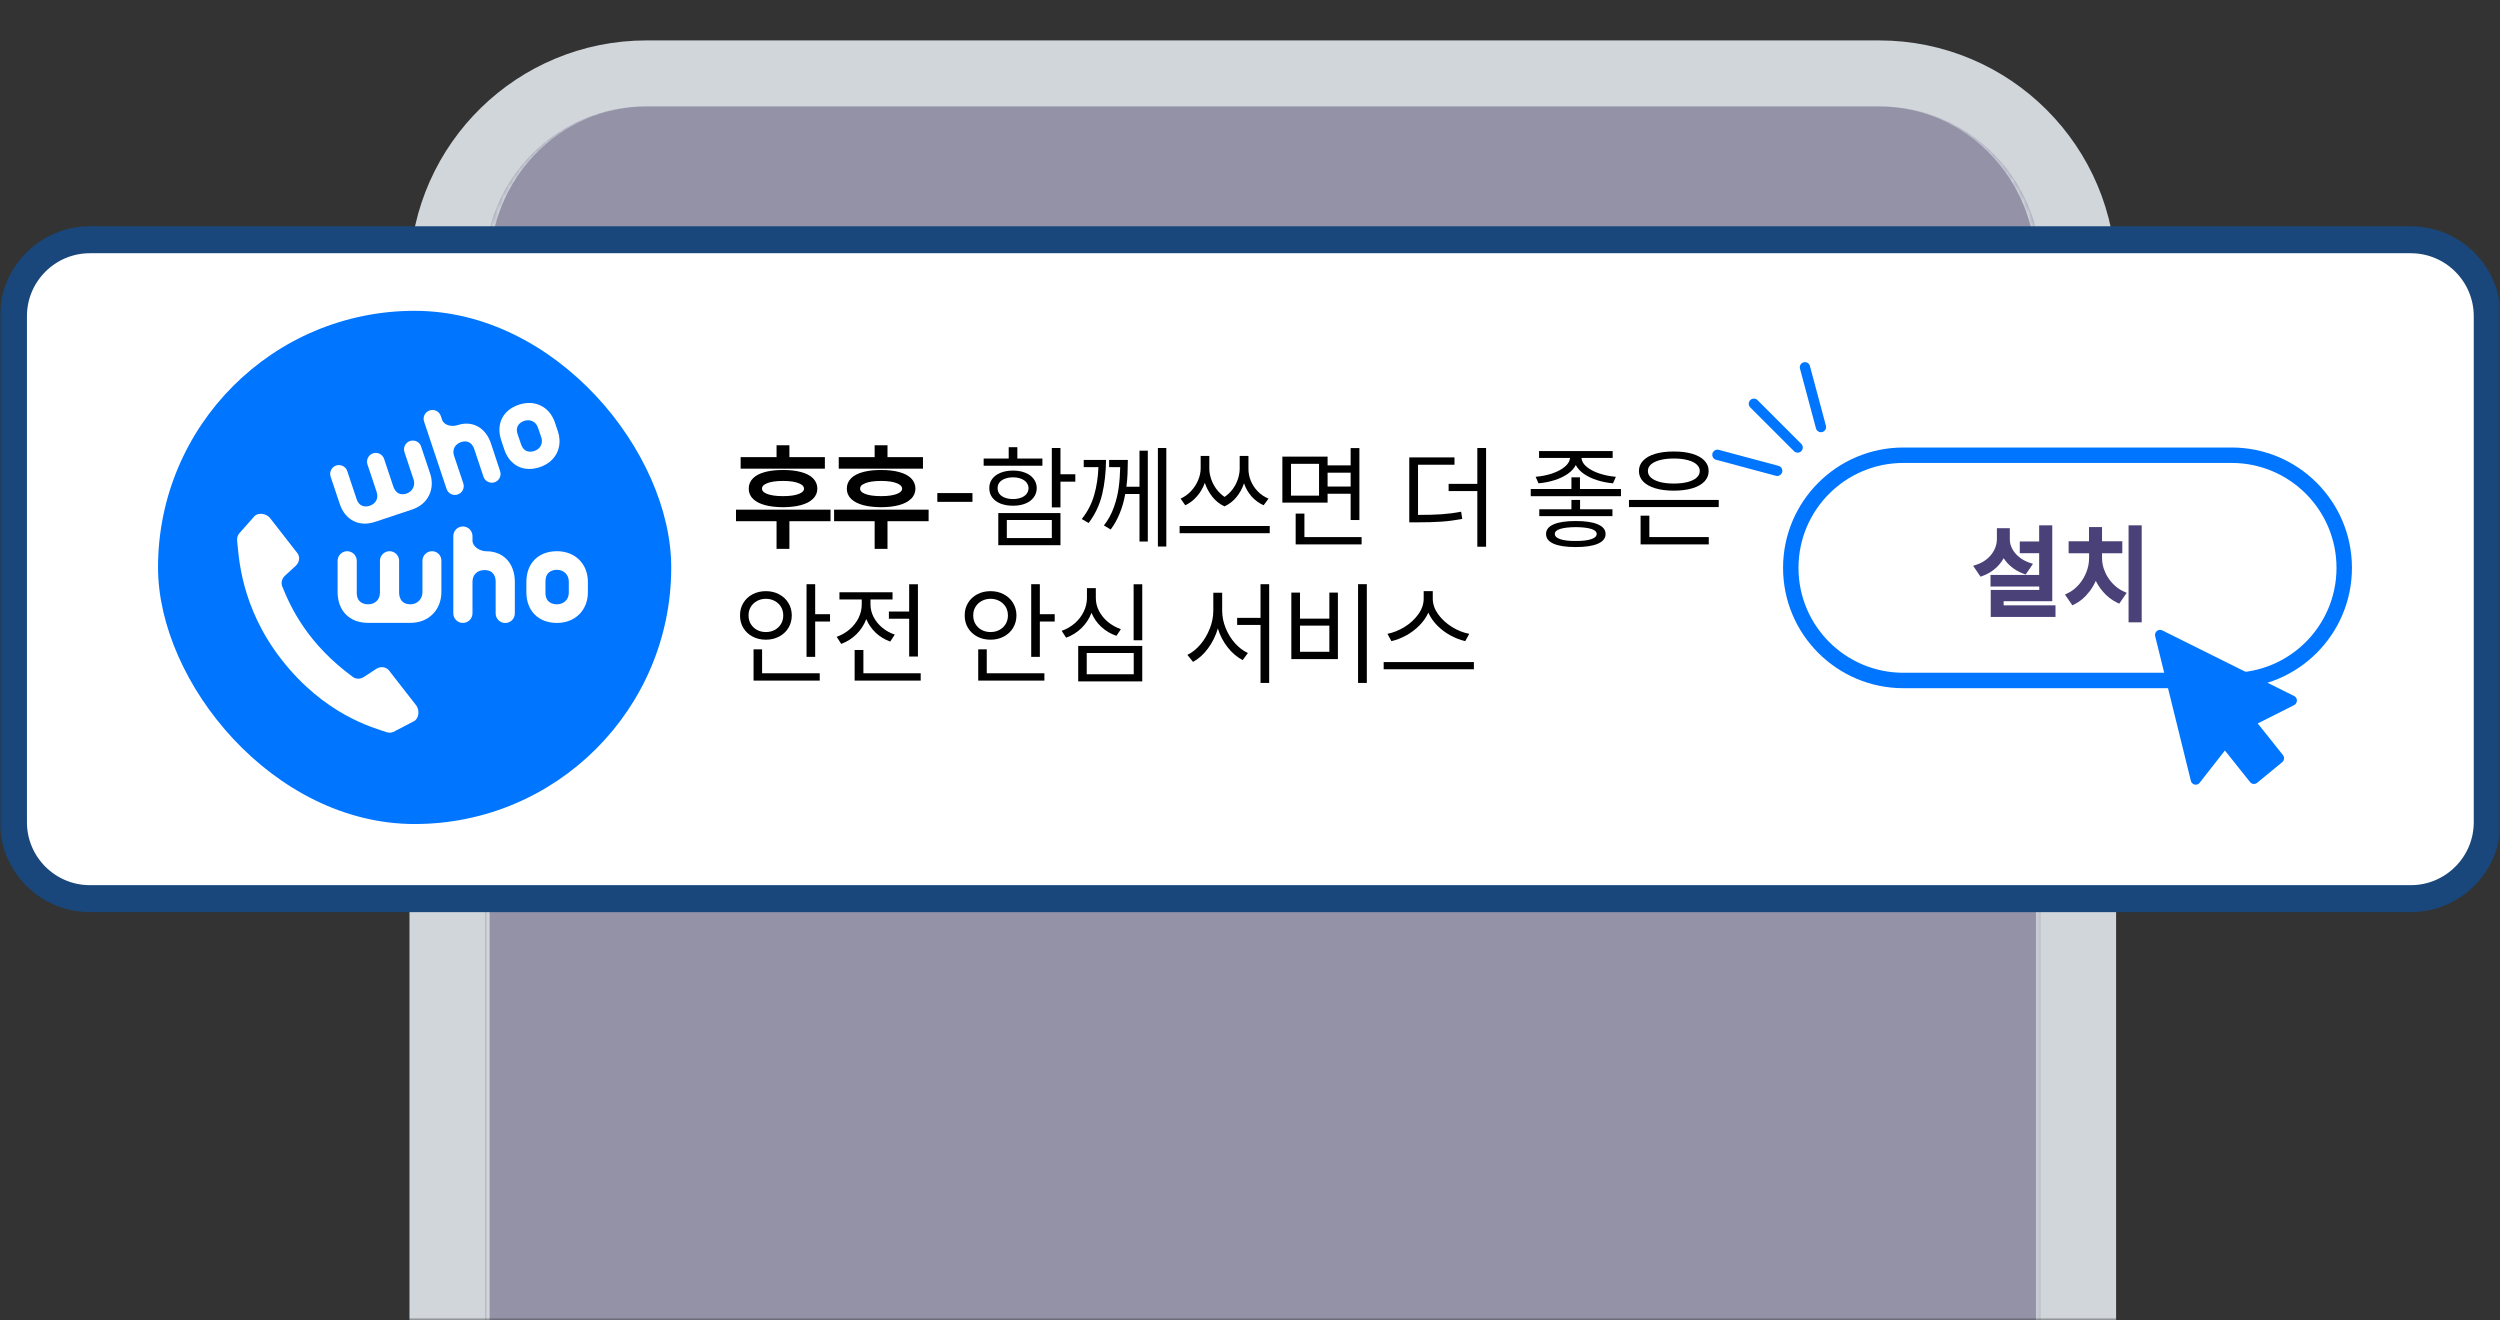 <svg width="464" height="245" viewBox="0 0 464 245" fill="none" xmlns="http://www.w3.org/2000/svg">
<rect x="0" y="0" width="464" height="245" fill="#333333" stroke="none"/>
<mask id="mask0_15_202" style="mask-type:alpha" maskUnits="userSpaceOnUse" x="0" y="0" width="464" height="245">
<rect width="464" height="245" fill="#D9D9D9"/>
</mask>
<g mask="url(#mask0_15_202)">
<path d="M348.75 14.501C369.185 14.501 385.75 31.066 385.75 51.501V259.5H83V51.501L83.012 50.545C83.518 30.552 99.885 14.501 120 14.501H348.75Z" fill="white" stroke="#D1D6DB" stroke-width="14"/>
<mask id="path-3-inside-1_15_202" fill="white">
<path d="M90 49.75C90 33.181 103.431 19.75 120 19.75H348.75C365.319 19.75 378.75 33.181 378.75 49.75V252.5H90V49.75Z"/>
</mask>
<path d="M90 49.75C90 33.181 103.431 19.75 120 19.75H348.75C365.319 19.75 378.75 33.181 378.75 49.75V252.5H90V49.75Z" fill="#9392A7"/>
<path d="M90 19.75H378.75H90ZM378.75 252.5H90H378.75ZM89.125 252.5V50.625C89.125 33.573 102.948 19.75 120 19.75C103.915 19.75 90.875 33.181 90.875 49.75V252.5H89.125ZM348.75 19.75C365.802 19.75 379.625 33.573 379.625 50.625V252.5H377.875V49.75C377.875 33.181 364.835 19.75 348.75 19.75Z" fill="#D1D6DB" mask="url(#path-3-inside-1_15_202)"/>
<path d="M16.694 44.5H447.434C455.273 44.5 461.629 50.855 461.629 58.694V152.592C461.629 160.431 455.273 166.786 447.434 166.786H16.694C8.855 166.786 2.5 160.431 2.5 152.592V58.694C2.5 50.855 8.855 44.5 16.694 44.5Z" fill="white" stroke="#19477B" stroke-width="5"/>
<path d="M397.25 97.75V115.25H395.313V97.75H397.25ZM389.887 98.075V100.714H393.65V102.438H389.887V103.546C389.887 104.442 390.067 105.32 390.431 106.183H390.43C390.8 107.047 391.304 107.815 391.943 108.487H391.944C392.585 109.154 393.292 109.662 394.066 110.011L394.339 110.134L394.17 110.38L393.37 111.546L393.249 111.722L393.057 111.631C392.088 111.174 391.221 110.495 390.455 109.598C389.836 108.873 389.344 108.064 388.974 107.174C388.612 108.125 388.124 108.991 387.505 109.771L387.506 109.771C386.753 110.727 385.888 111.451 384.911 111.935L384.717 112.031L384.594 111.853L383.794 110.686L383.629 110.445L383.892 110.319C384.653 109.952 385.345 109.422 385.968 108.724L386.197 108.455C386.718 107.817 387.135 107.104 387.449 106.312C387.808 105.411 387.986 104.489 387.986 103.546V102.438H384.187V100.714H387.968V98.075H389.887Z" fill="#4A4178" stroke="#4A4178" stroke-width="0.5"/>
<path d="M380.65 106.963V111.331H371.626V112.601H381.25V114.25H369.728V109.736H378.734V108.612H369.691V106.963H380.65ZM372.771 98.279V100.063C372.765 100.72 372.921 101.351 373.241 101.961C373.563 102.573 374.015 103.116 374.602 103.589C375.189 104.062 375.858 104.425 376.612 104.678L376.927 104.782L376.739 105.056L375.977 106.169L375.867 106.328L375.686 106.263C374.761 105.93 373.942 105.445 373.233 104.809C372.667 104.3 372.209 103.722 371.857 103.078C371.514 103.82 371.047 104.484 370.452 105.065L370.451 105.066C369.722 105.773 368.859 106.306 367.865 106.664L367.683 106.729L367.574 106.569L366.793 105.42L366.607 105.146L366.921 105.042C367.698 104.784 368.381 104.407 368.973 103.911L369.191 103.719C369.685 103.262 370.075 102.745 370.362 102.167L370.363 102.166L370.48 101.915C370.736 101.326 370.867 100.708 370.872 100.062V98.279H372.771ZM380.65 97.75V106.643H378.716V102.428H375.121V100.742H378.716V97.75H380.65Z" fill="#4A4178" stroke="#4A4178" stroke-width="0.5"/>
<rect x="29.331" y="57.688" width="95.25" height="95.25" rx="47.625" fill="#0075FF"/>
<path d="M69.802 124.16L67.557 125.633C66.901 126.07 66.07 126.07 65.501 125.648C57.263 119.611 54.07 113.064 52.378 108.821C52.116 108.165 52.32 107.378 52.903 106.838L54.886 105.016C55.586 104.36 55.732 103.353 55.207 102.683L50.118 96.151C49.52 95.378 48.062 95.028 47.26 95.772L44.636 98.731C44.184 99.154 43.95 99.737 44.009 100.292C44.315 103.047 44.563 112.554 52.247 122.411C60.266 132.69 69.248 135.038 71.771 135.898C72.296 136.073 72.893 135.985 73.389 135.65L76.932 133.798C77.836 133.2 77.851 131.699 77.253 130.926L72.164 124.394C71.61 123.752 70.59 123.635 69.802 124.16Z" fill="white"/>
<path d="M90.317 102.318V102.318C89.122 102.318 87.693 101.512 87.693 100.317V99.49C87.693 98.513 86.891 97.711 85.914 97.711C84.922 97.711 84.135 98.513 84.135 99.49V113.837C84.135 114.829 84.937 115.616 85.914 115.616C86.891 115.616 87.693 114.814 87.693 113.837V107.946C87.693 106.678 88.597 105.803 89.894 105.803C91.79 105.803 91.994 107.305 91.994 107.946V113.852C91.994 114.829 92.796 115.63 93.773 115.63C94.75 115.63 95.552 114.829 95.552 113.852V107.946C95.537 104.578 93.438 102.318 90.317 102.318Z" fill="white"/>
<path d="M80.184 102.304C79.207 102.304 78.405 103.106 78.405 104.083V109.959C78.405 111.169 77.428 112.16 76.218 112.16C75.547 112.16 75.022 111.985 74.658 111.621C74.162 111.125 74.075 110.396 74.075 110.002V104.083C74.075 103.106 73.272 102.304 72.296 102.304C71.319 102.304 70.517 103.106 70.517 104.083V110.017C70.517 111.285 69.613 112.16 68.315 112.16C67.688 112.16 66.215 111.956 66.215 110.017V104.083C66.215 103.106 65.413 102.304 64.437 102.304C63.46 102.304 62.658 103.106 62.658 104.083V109.886C62.658 113.356 64.874 115.601 68.3 115.601V115.601C70.665 115.601 73.809 115.601 76.174 115.601V115.601C77.851 115.601 79.294 115.033 80.344 113.954C81.365 112.919 81.919 111.475 81.919 109.886V104.083C81.948 103.106 81.161 102.304 80.184 102.304Z" fill="white"/>
<path d="M103.367 102.304C99.926 102.304 97.695 104.535 97.695 108.005V109.915C97.695 113.371 99.926 115.616 103.367 115.616C106.75 115.616 109.112 113.268 109.112 109.915V108.005C109.112 104.651 106.75 102.304 103.367 102.304ZM105.569 110.017C105.569 111.256 104.65 112.16 103.367 112.16C102.726 112.16 101.238 111.956 101.238 110.017V107.917C101.238 105.978 102.726 105.759 103.367 105.759C104.636 105.759 105.569 106.663 105.569 107.917V110.017Z" fill="white"/>
<path d="M84.937 78.901V78.901C83.89 79.257 82.405 78.968 82.054 77.919L81.817 77.21C81.525 76.35 80.607 75.883 79.746 76.175C78.886 76.466 78.419 77.385 78.711 78.245L82.881 90.741C83.173 91.601 84.091 92.068 84.952 91.776C85.812 91.485 86.278 90.566 85.987 89.706L84.266 84.573C83.902 83.465 84.427 82.445 85.549 82.065C87.197 81.511 87.824 82.765 88.014 83.334L89.734 88.481C90.011 89.327 90.944 89.793 91.79 89.516C92.636 89.239 93.102 88.306 92.825 87.46L91.119 82.284C90.142 79.353 87.649 77.997 84.937 78.901Z" fill="white"/>
<path d="M76.101 81.847C75.255 82.124 74.789 83.057 75.066 83.903L76.772 89.035C77.122 90.085 76.553 91.237 75.503 91.587C74.92 91.791 74.41 91.776 73.987 91.572C73.404 91.281 73.127 90.668 73.01 90.333L71.29 85.171C71.013 84.326 70.079 83.859 69.234 84.136C68.388 84.428 67.921 85.346 68.198 86.192L69.919 91.353C70.283 92.462 69.758 93.497 68.636 93.861C68.082 94.051 66.74 94.284 66.172 92.593L64.451 87.431C64.174 86.585 63.241 86.119 62.395 86.396C61.55 86.688 61.083 87.606 61.36 88.452L63.051 93.511C64.057 96.544 66.653 97.856 69.642 96.85V96.85C71.693 96.152 74.437 95.24 76.495 94.561V94.561C77.953 94.08 79.046 93.162 79.644 91.907C80.228 90.712 80.3 89.283 79.834 87.898L78.142 82.838C77.88 82.022 76.961 81.57 76.101 81.847Z" fill="white"/>
<path d="M96.31 75.11C93.306 76.116 92.023 78.712 93.029 81.73L93.584 83.392C94.59 86.41 97.185 87.708 100.189 86.702C103.134 85.725 104.519 82.984 103.542 80.068L102.988 78.406C101.997 75.475 99.255 74.119 96.31 75.11ZM100.466 81.191C100.83 82.269 100.291 83.334 99.183 83.698C98.629 83.888 97.272 84.136 96.704 82.445L96.077 80.607C95.508 78.916 96.748 78.303 97.302 78.114C98.41 77.749 99.474 78.26 99.839 79.353L100.466 81.191Z" fill="white"/>
<path d="M265.922 111.117C265.922 112.111 266.255 113.075 266.92 114.007C267.592 114.933 268.453 115.722 269.502 116.373C270.551 117.018 271.614 117.439 272.69 117.638L271.95 118.996C271.017 118.777 270.098 118.42 269.193 117.926C268.288 117.433 267.475 116.822 266.755 116.095C266.035 115.369 265.483 114.57 265.099 113.699C264.715 114.563 264.163 115.358 263.443 116.085C262.723 116.812 261.911 117.426 261.006 117.926C260.107 118.42 259.189 118.777 258.249 118.996L257.509 117.638C258.585 117.426 259.645 117.001 260.687 116.363C261.729 115.718 262.579 114.933 263.238 114.007C263.903 113.082 264.235 112.118 264.235 111.117V109.718H265.922V111.117ZM273.554 124.221H256.809V122.884H273.554V124.221Z" fill="black"/>
<path d="M253.682 126.752H252.057V108.422H253.682V126.752ZM241.278 114.82H246.729V109.986H248.313V122.329H239.673V109.986H241.278V114.82ZM246.729 120.971V116.116H241.278V120.971H246.729Z" fill="black"/>
<path d="M226.836 113.339C226.836 114.422 227.049 115.492 227.474 116.548C227.899 117.604 228.475 118.544 229.202 119.366C229.929 120.182 230.731 120.793 231.609 121.197L230.642 122.514C229.607 121.979 228.681 121.194 227.865 120.158C227.049 119.123 226.439 117.954 226.034 116.651C225.623 118.029 225.009 119.267 224.193 120.364C223.384 121.461 222.461 122.288 221.426 122.843L220.377 121.547C221.261 121.115 222.07 120.467 222.804 119.603C223.538 118.732 224.117 117.748 224.543 116.651C224.975 115.547 225.191 114.443 225.191 113.339V110.006H226.836V113.339ZM235.559 126.752H233.954V115.993H229.613V114.676H233.954V108.422H235.559V126.752Z" fill="black"/>
<path d="M212.004 118.832H210.4V108.443H212.004V118.832ZM212.004 126.464H200.114V119.881H212.004V126.464ZM201.698 125.147H210.42V121.197H201.698V125.147ZM203.385 110.953C203.378 111.796 203.573 112.605 203.971 113.38C204.369 114.155 204.921 114.837 205.627 115.427C206.333 116.01 207.136 116.459 208.034 116.774L207.211 118.009C206.148 117.645 205.212 117.093 204.403 116.353C203.601 115.605 202.994 114.734 202.582 113.74C202.178 114.81 201.564 115.749 200.741 116.558C199.918 117.361 198.962 117.961 197.871 118.358L197.049 117.083C197.967 116.761 198.78 116.291 199.486 115.674C200.199 115.05 200.751 114.33 201.142 113.514C201.54 112.691 201.739 111.837 201.739 110.953V109.163H203.385V110.953Z" fill="black"/>
<path d="M192.996 113.997H195.753V115.355H192.996V121.917H191.391V108.422H192.996V113.997ZM193.839 126.32H181.558V120.518H183.142V124.962H193.839V126.32ZM183.842 109.718C184.747 109.718 185.563 109.91 186.29 110.294C187.023 110.678 187.599 111.213 188.018 111.899C188.436 112.578 188.648 113.353 188.655 114.224C188.648 115.094 188.436 115.873 188.018 116.558C187.599 117.237 187.023 117.769 186.29 118.153C185.563 118.537 184.747 118.729 183.842 118.729C182.936 118.729 182.117 118.537 181.383 118.153C180.656 117.769 180.084 117.237 179.666 116.558C179.247 115.873 179.042 115.094 179.048 114.224C179.042 113.353 179.247 112.578 179.666 111.899C180.084 111.213 180.656 110.678 181.383 110.294C182.117 109.91 182.936 109.718 183.842 109.718ZM183.842 111.138C183.245 111.138 182.7 111.272 182.206 111.539C181.712 111.8 181.325 112.166 181.044 112.64C180.763 113.106 180.626 113.634 180.632 114.224C180.626 114.813 180.763 115.345 181.044 115.818C181.325 116.284 181.712 116.651 182.206 116.918C182.7 117.179 183.245 117.309 183.842 117.309C184.452 117.309 185 117.179 185.487 116.918C185.981 116.651 186.368 116.284 186.65 115.818C186.931 115.352 187.071 114.82 187.071 114.224C187.071 113.627 186.931 113.096 186.65 112.629C186.368 112.163 185.981 111.8 185.487 111.539C185 111.272 184.452 111.138 183.842 111.138Z" fill="black"/>
<path d="M170.367 121.856H168.742V114.841H164.977V113.503H168.742V108.443H170.367V121.856ZM170.881 126.32H158.621V120.642H160.246V124.962H170.881V126.32ZM161.562 112.207C161.562 112.989 161.751 113.754 162.128 114.501C162.512 115.242 163.044 115.9 163.723 116.476C164.408 117.052 165.19 117.488 166.068 117.782L165.224 119.078C164.203 118.708 163.304 118.16 162.529 117.433C161.761 116.699 161.178 115.856 160.781 114.902C160.383 115.958 159.78 116.891 158.97 117.7C158.161 118.502 157.215 119.106 156.132 119.51L155.288 118.194C156.18 117.878 156.978 117.419 157.685 116.816C158.391 116.205 158.943 115.502 159.341 114.707C159.738 113.905 159.937 113.071 159.937 112.207V111.261H155.802V109.924H165.656V111.261H161.562V112.207Z" fill="black"/>
<path d="M151.297 113.997H154.054V115.355H151.297V121.917H149.693V108.422H151.297V113.997ZM152.141 126.32H139.86V120.518H141.444V124.962H152.141V126.32ZM142.143 109.718C143.048 109.718 143.864 109.91 144.591 110.294C145.325 110.678 145.901 111.213 146.319 111.899C146.737 112.578 146.95 113.353 146.957 114.224C146.95 115.094 146.737 115.873 146.319 116.558C145.901 117.237 145.325 117.769 144.591 118.153C143.864 118.537 143.048 118.729 142.143 118.729C141.238 118.729 140.418 118.537 139.685 118.153C138.958 117.769 138.385 117.237 137.967 116.558C137.549 115.873 137.343 115.094 137.35 114.224C137.343 113.353 137.549 112.578 137.967 111.899C138.385 111.213 138.958 110.678 139.685 110.294C140.418 109.91 141.238 109.718 142.143 109.718ZM142.143 111.138C141.546 111.138 141.001 111.272 140.508 111.539C140.014 111.8 139.626 112.166 139.345 112.64C139.064 113.106 138.927 113.634 138.934 114.224C138.927 114.813 139.064 115.345 139.345 115.818C139.626 116.284 140.014 116.651 140.508 116.918C141.001 117.179 141.546 117.309 142.143 117.309C142.753 117.309 143.302 117.179 143.789 116.918C144.282 116.651 144.67 116.284 144.951 115.818C145.232 115.352 145.373 114.82 145.373 114.224C145.373 113.627 145.232 113.096 144.951 112.629C144.67 112.163 144.282 111.8 143.789 111.539C143.302 111.272 142.753 111.138 142.143 111.138Z" fill="black"/>
<path d="M318.997 94.108H302.334V92.792H318.997V94.108ZM317.146 101.041H304.494V95.713H306.119V99.683H317.146V101.041ZM310.666 83.802C311.968 83.795 313.107 83.936 314.08 84.224C315.054 84.512 315.805 84.93 316.333 85.479C316.861 86.02 317.125 86.668 317.125 87.423C317.125 88.177 316.861 88.828 316.333 89.377C315.805 89.919 315.054 90.337 314.08 90.632C313.107 90.92 311.968 91.064 310.666 91.064C309.349 91.064 308.204 90.92 307.23 90.632C306.256 90.337 305.506 89.919 304.978 89.377C304.45 88.828 304.186 88.177 304.186 87.423C304.186 86.668 304.45 86.02 304.978 85.479C305.506 84.93 306.256 84.512 307.23 84.224C308.204 83.936 309.349 83.795 310.666 83.802ZM310.666 85.098C309.692 85.098 308.842 85.194 308.115 85.386C307.388 85.571 306.826 85.839 306.428 86.188C306.037 86.538 305.845 86.95 305.852 87.423C305.845 87.896 306.037 88.307 306.428 88.657C306.826 89.007 307.388 89.278 308.115 89.469C308.842 89.655 309.692 89.747 310.666 89.747C311.632 89.747 312.479 89.655 313.206 89.469C313.933 89.278 314.492 89.007 314.883 88.657C315.281 88.307 315.479 87.896 315.479 87.423C315.479 86.95 315.281 86.538 314.883 86.188C314.492 85.839 313.933 85.571 313.206 85.386C312.479 85.194 311.632 85.098 310.666 85.098Z" fill="black"/>
<path d="M293.241 90.755H300.853V92.093H284.108V90.755H291.657V88.595H293.241V90.755ZM299.31 84.995H293.519C293.567 85.599 293.893 86.151 294.496 86.651C295.107 87.152 295.892 87.563 296.852 87.886C297.812 88.201 298.83 88.403 299.907 88.493L299.372 89.706C298.336 89.61 297.352 89.415 296.42 89.12C295.494 88.825 294.685 88.441 293.992 87.968C293.3 87.488 292.792 86.936 292.47 86.312C292.148 86.936 291.64 87.488 290.948 87.968C290.255 88.441 289.443 88.825 288.51 89.12C287.577 89.415 286.59 89.61 285.548 89.706L285.013 88.493C286.082 88.403 287.097 88.201 288.057 87.886C289.017 87.563 289.799 87.152 290.403 86.651C291.013 86.151 291.345 85.599 291.4 84.995H285.65V83.72H299.31V84.995ZM299.269 95.796H285.692V94.52H291.657V92.792H293.262V94.52H299.269V95.796ZM292.46 96.701C294.236 96.701 295.6 96.906 296.553 97.318C297.513 97.722 297.993 98.319 297.993 99.108C297.993 99.903 297.513 100.506 296.553 100.918C295.6 101.329 294.236 101.535 292.46 101.535C290.67 101.535 289.302 101.329 288.356 100.918C287.416 100.506 286.946 99.903 286.946 99.108C286.946 98.319 287.416 97.722 288.356 97.318C289.302 96.906 290.67 96.701 292.46 96.701ZM292.46 97.832C291.205 97.846 290.241 97.959 289.569 98.171C288.904 98.377 288.572 98.689 288.572 99.108C288.572 99.526 288.911 99.848 289.59 100.074C290.269 100.308 291.225 100.417 292.46 100.404C293.701 100.41 294.654 100.301 295.319 100.074C295.991 99.855 296.334 99.533 296.348 99.108C296.341 98.689 296.005 98.377 295.34 98.171C294.681 97.959 293.721 97.846 292.46 97.832Z" fill="black"/>
<path d="M269.954 86.25H263.186V95.569C264.928 95.569 266.392 95.528 267.578 95.446C268.772 95.363 269.975 95.206 271.189 94.972L271.394 96.31C270.098 96.556 268.83 96.725 267.589 96.814C266.347 96.903 264.805 96.947 262.96 96.947H261.561V84.892H269.954V86.25ZM275.817 101.473H274.192V91.146H268.864V89.809H274.192V83.144H275.817V101.473Z" fill="black"/>
<path d="M246.4 86.374H250.679V83.165H252.304V96.516H250.679V91.64H246.4V93.286H238.007V84.749H246.4V86.374ZM239.611 91.99H244.816V86.086H239.611V91.99ZM252.715 101.041H240.475V95.322H242.1V99.684H252.715V101.041ZM250.679 90.303V87.731H246.4V90.303H250.679Z" fill="black"/>
<path d="M224.45 86.97C224.45 87.567 224.556 88.191 224.769 88.842C224.981 89.494 225.3 90.118 225.725 90.714C226.157 91.311 226.675 91.815 227.279 92.226C227.875 91.829 228.386 91.338 228.811 90.755C229.236 90.166 229.555 89.542 229.768 88.883C229.98 88.225 230.087 87.587 230.087 86.97V84.625H231.712V86.97C231.705 87.725 231.845 88.469 232.133 89.202C232.428 89.929 232.857 90.587 233.419 91.177C233.981 91.76 234.653 92.216 235.435 92.545L234.53 93.779C233.659 93.388 232.912 92.84 232.288 92.134C231.671 91.427 231.204 90.618 230.889 89.706C230.573 90.646 230.111 91.493 229.5 92.247C228.89 92.994 228.146 93.574 227.268 93.985C226.384 93.574 225.633 92.981 225.016 92.206C224.399 91.431 223.932 90.567 223.617 89.614C223.288 90.526 222.811 91.349 222.187 92.082C221.563 92.816 220.829 93.382 219.986 93.779L219.122 92.545C219.869 92.202 220.524 91.726 221.087 91.115C221.649 90.498 222.081 89.826 222.383 89.099C222.684 88.373 222.839 87.663 222.845 86.97V84.625H224.45V86.97ZM235.661 98.963H218.937V97.626H235.661V98.963Z" fill="black"/>
<path d="M205.277 85.365C205.263 87.635 205.027 89.751 204.567 91.712C204.108 93.666 203.268 95.453 202.047 97.071L200.772 96.33C201.842 94.993 202.606 93.526 203.066 91.928C203.532 90.33 203.799 88.588 203.868 86.703H201.142V85.365H205.277ZM209.33 85.365C209.323 86.312 209.302 87.179 209.268 87.968C209.234 88.756 209.165 89.548 209.062 90.344H211.49V83.638H213.033V100.506H211.49V91.681H208.846C208.373 94.294 207.471 96.495 206.141 98.284L204.886 97.523C205.675 96.515 206.285 95.404 206.717 94.191C207.156 92.977 207.458 91.767 207.622 90.56C207.787 89.346 207.883 88.06 207.91 86.703H205.853V85.365H209.33ZM216.468 101.432H214.905V83.144H216.468V101.432Z" fill="black"/>
<path d="M196.822 88.019H199.579V89.398H196.822V94.17H195.218V83.144H196.822V88.019ZM196.822 101.185H185.282V95.219H196.822V101.185ZM186.866 99.869H195.218V96.516H186.866V99.869ZM193.469 86.436H182.566V85.098H187.215V83H188.82V85.098H193.469V86.436ZM188.018 87.341C188.889 87.341 189.653 87.478 190.311 87.752C190.977 88.019 191.491 88.4 191.854 88.894C192.225 89.381 192.413 89.946 192.42 90.591C192.413 91.249 192.225 91.825 191.854 92.319C191.491 92.813 190.977 93.193 190.311 93.461C189.653 93.728 188.889 93.862 188.018 93.862C187.14 93.862 186.365 93.728 185.693 93.461C185.028 93.193 184.514 92.813 184.15 92.319C183.787 91.825 183.608 91.249 183.615 90.591C183.608 89.946 183.787 89.381 184.15 88.894C184.514 88.4 185.028 88.019 185.693 87.752C186.365 87.478 187.14 87.341 188.018 87.341ZM188.018 88.596C187.448 88.596 186.944 88.681 186.506 88.853C186.074 89.017 185.738 89.25 185.498 89.552C185.264 89.854 185.151 90.2 185.158 90.591C185.151 91.002 185.264 91.362 185.498 91.671C185.738 91.973 186.074 92.206 186.506 92.37C186.938 92.535 187.442 92.621 188.018 92.627C188.587 92.621 189.087 92.535 189.519 92.37C189.951 92.206 190.287 91.973 190.527 91.671C190.767 91.362 190.891 91.002 190.898 90.591C190.891 90.2 190.764 89.854 190.517 89.552C190.277 89.25 189.941 89.017 189.509 88.853C189.077 88.681 188.58 88.596 188.018 88.596Z" fill="black"/>
<path d="M180.488 93.142H173.967V91.517H180.488V93.142Z" fill="black"/>
<path d="M172.151 94.793V96.53H164.519V101.673H162.535V96.53H155.006V94.793H172.151ZM163.537 87.429C164.79 87.429 165.875 87.549 166.788 87.795H166.787C167.706 88.033 168.426 88.392 168.932 88.884C169.444 89.38 169.703 89.987 169.703 90.693C169.703 91.388 169.439 91.984 168.921 92.473L168.922 92.474C168.416 92.957 167.699 93.316 166.788 93.561C165.876 93.807 164.791 93.931 163.539 93.939H163.536C162.277 93.931 161.186 93.807 160.266 93.561H160.266C159.354 93.316 158.638 92.957 158.133 92.474C157.621 91.984 157.364 91.386 157.372 90.691C157.366 89.986 157.621 89.38 158.132 88.884C158.637 88.393 159.355 88.034 160.266 87.795L160.619 87.709C161.461 87.521 162.435 87.429 163.537 87.429ZM163.537 89.062C162.184 89.062 161.152 89.222 160.427 89.529L160.428 89.53C159.711 89.837 159.428 90.229 159.438 90.689V90.696C159.433 91.142 159.715 91.526 160.427 91.826H160.426C161.144 92.127 162.177 92.283 163.537 92.283C164.876 92.283 165.899 92.127 166.618 91.826C167.336 91.526 167.629 91.141 167.636 90.694C167.623 90.231 167.322 89.836 166.606 89.53C165.888 89.223 164.869 89.062 163.537 89.062ZM164.519 82.841V85.042H171.102V86.779H155.87V85.042H162.535V82.841H164.519Z" fill="black" stroke="black" stroke-width="0.4"/>
<path d="M153.945 94.793V96.53H146.313V101.673H144.329V96.53H136.8V94.793H153.945ZM145.331 87.429C146.584 87.429 147.669 87.549 148.582 87.795H148.581C149.5 88.033 150.221 88.392 150.727 88.884C151.238 89.38 151.497 89.987 151.497 90.693C151.497 91.388 151.233 91.984 150.715 92.473L150.716 92.474C150.211 92.957 149.493 93.316 148.582 93.561C147.67 93.807 146.585 93.931 145.333 93.939H145.33C144.071 93.931 142.98 93.807 142.061 93.561H142.06C141.148 93.316 140.432 92.957 139.927 92.474C139.415 91.984 139.159 91.386 139.166 90.691C139.16 89.986 139.415 89.38 139.926 88.884C140.431 88.393 141.149 88.034 142.061 87.795L142.413 87.709C143.255 87.521 144.229 87.429 145.331 87.429ZM145.331 89.062C143.978 89.062 142.946 89.222 142.221 89.529L142.222 89.53C141.505 89.837 141.222 90.229 141.232 90.689V90.696C141.227 91.142 141.509 91.526 142.221 91.826H142.22C142.938 92.127 143.971 92.283 145.331 92.283C146.67 92.283 147.693 92.127 148.412 91.826C149.13 91.526 149.423 91.141 149.43 90.694C149.417 90.231 149.116 89.836 148.4 89.53C147.682 89.223 146.663 89.062 145.331 89.062ZM146.313 82.841V85.042H152.896V86.779H137.664V85.042H144.329V82.841H146.313Z" fill="black" stroke="black" stroke-width="0.4"/>
<path d="M400.9 117.846L407.528 144.704L412.936 137.787L418.333 144.561L420.665 142.647L422.994 140.731L417.595 133.957L425.383 130.028L400.9 117.846Z" fill="#0075FF"/>
<path d="M423.577 141.463L418.916 145.293C418.517 145.621 417.934 145.558 417.612 145.153L412.941 139.291L408.251 145.287C408.032 145.567 407.675 145.696 407.331 145.621C406.987 145.545 406.713 145.278 406.628 144.928L399.999 118.07C399.911 117.714 400.034 117.34 400.315 117.109C400.595 116.877 400.981 116.833 401.305 116.995L425.786 129.178C426.103 129.336 426.305 129.663 426.305 130.022C426.305 130.38 426.106 130.707 425.79 130.867L419.039 134.275L423.711 140.137C424.033 140.542 423.971 141.134 423.573 141.461L423.577 141.463ZM418.471 143.239L421.69 140.593L416.876 134.551C416.699 134.328 416.631 134.036 416.692 133.758C416.751 133.48 416.933 133.242 417.185 133.115L423.29 130.035L402.287 119.584L407.973 142.625L412.213 137.203C412.386 136.979 412.654 136.85 412.934 136.847C413.215 136.847 413.482 136.974 413.659 137.197L418.474 143.239H418.471Z" fill="#0075FF"/>
<path fill-rule="evenodd" clip-rule="evenodd" d="M414.185 85.923H353.271C342.518 85.923 333.801 94.64 333.801 105.393C333.801 116.147 342.518 124.864 353.271 124.864H414.185C424.938 124.864 433.655 116.147 433.655 105.393C433.655 94.64 424.938 85.923 414.185 85.923ZM353.271 83.058C340.936 83.058 330.936 93.058 330.936 105.393C330.936 117.729 340.936 127.728 353.271 127.728H414.185C426.52 127.728 436.52 117.729 436.52 105.393C436.52 93.058 426.52 83.058 414.185 83.058H353.271Z" fill="#0075FF"/>
<path fill-rule="evenodd" clip-rule="evenodd" d="M324.846 74.262C325.219 73.889 325.824 73.889 326.197 74.262L334.318 82.384C334.691 82.757 334.691 83.361 334.318 83.734C333.945 84.107 333.341 84.107 332.968 83.734L324.846 75.612C324.473 75.24 324.473 74.635 324.846 74.262Z" fill="#0075FF"/>
<path fill-rule="evenodd" clip-rule="evenodd" d="M334.75 67.247C335.259 67.111 335.783 67.413 335.919 67.922L338.892 79.017C339.028 79.526 338.726 80.05 338.217 80.186C337.707 80.323 337.184 80.02 337.047 79.511L334.075 68.416C333.938 67.907 334.24 67.384 334.75 67.247Z" fill="#0075FF"/>
<path fill-rule="evenodd" clip-rule="evenodd" d="M317.831 84.165C317.968 83.656 318.491 83.354 319 83.49L330.095 86.463C330.604 86.6 330.907 87.123 330.77 87.632C330.634 88.142 330.11 88.444 329.601 88.308L318.506 85.335C317.997 85.198 317.695 84.675 317.831 84.165Z" fill="#0075FF"/>
</g>
</svg>
